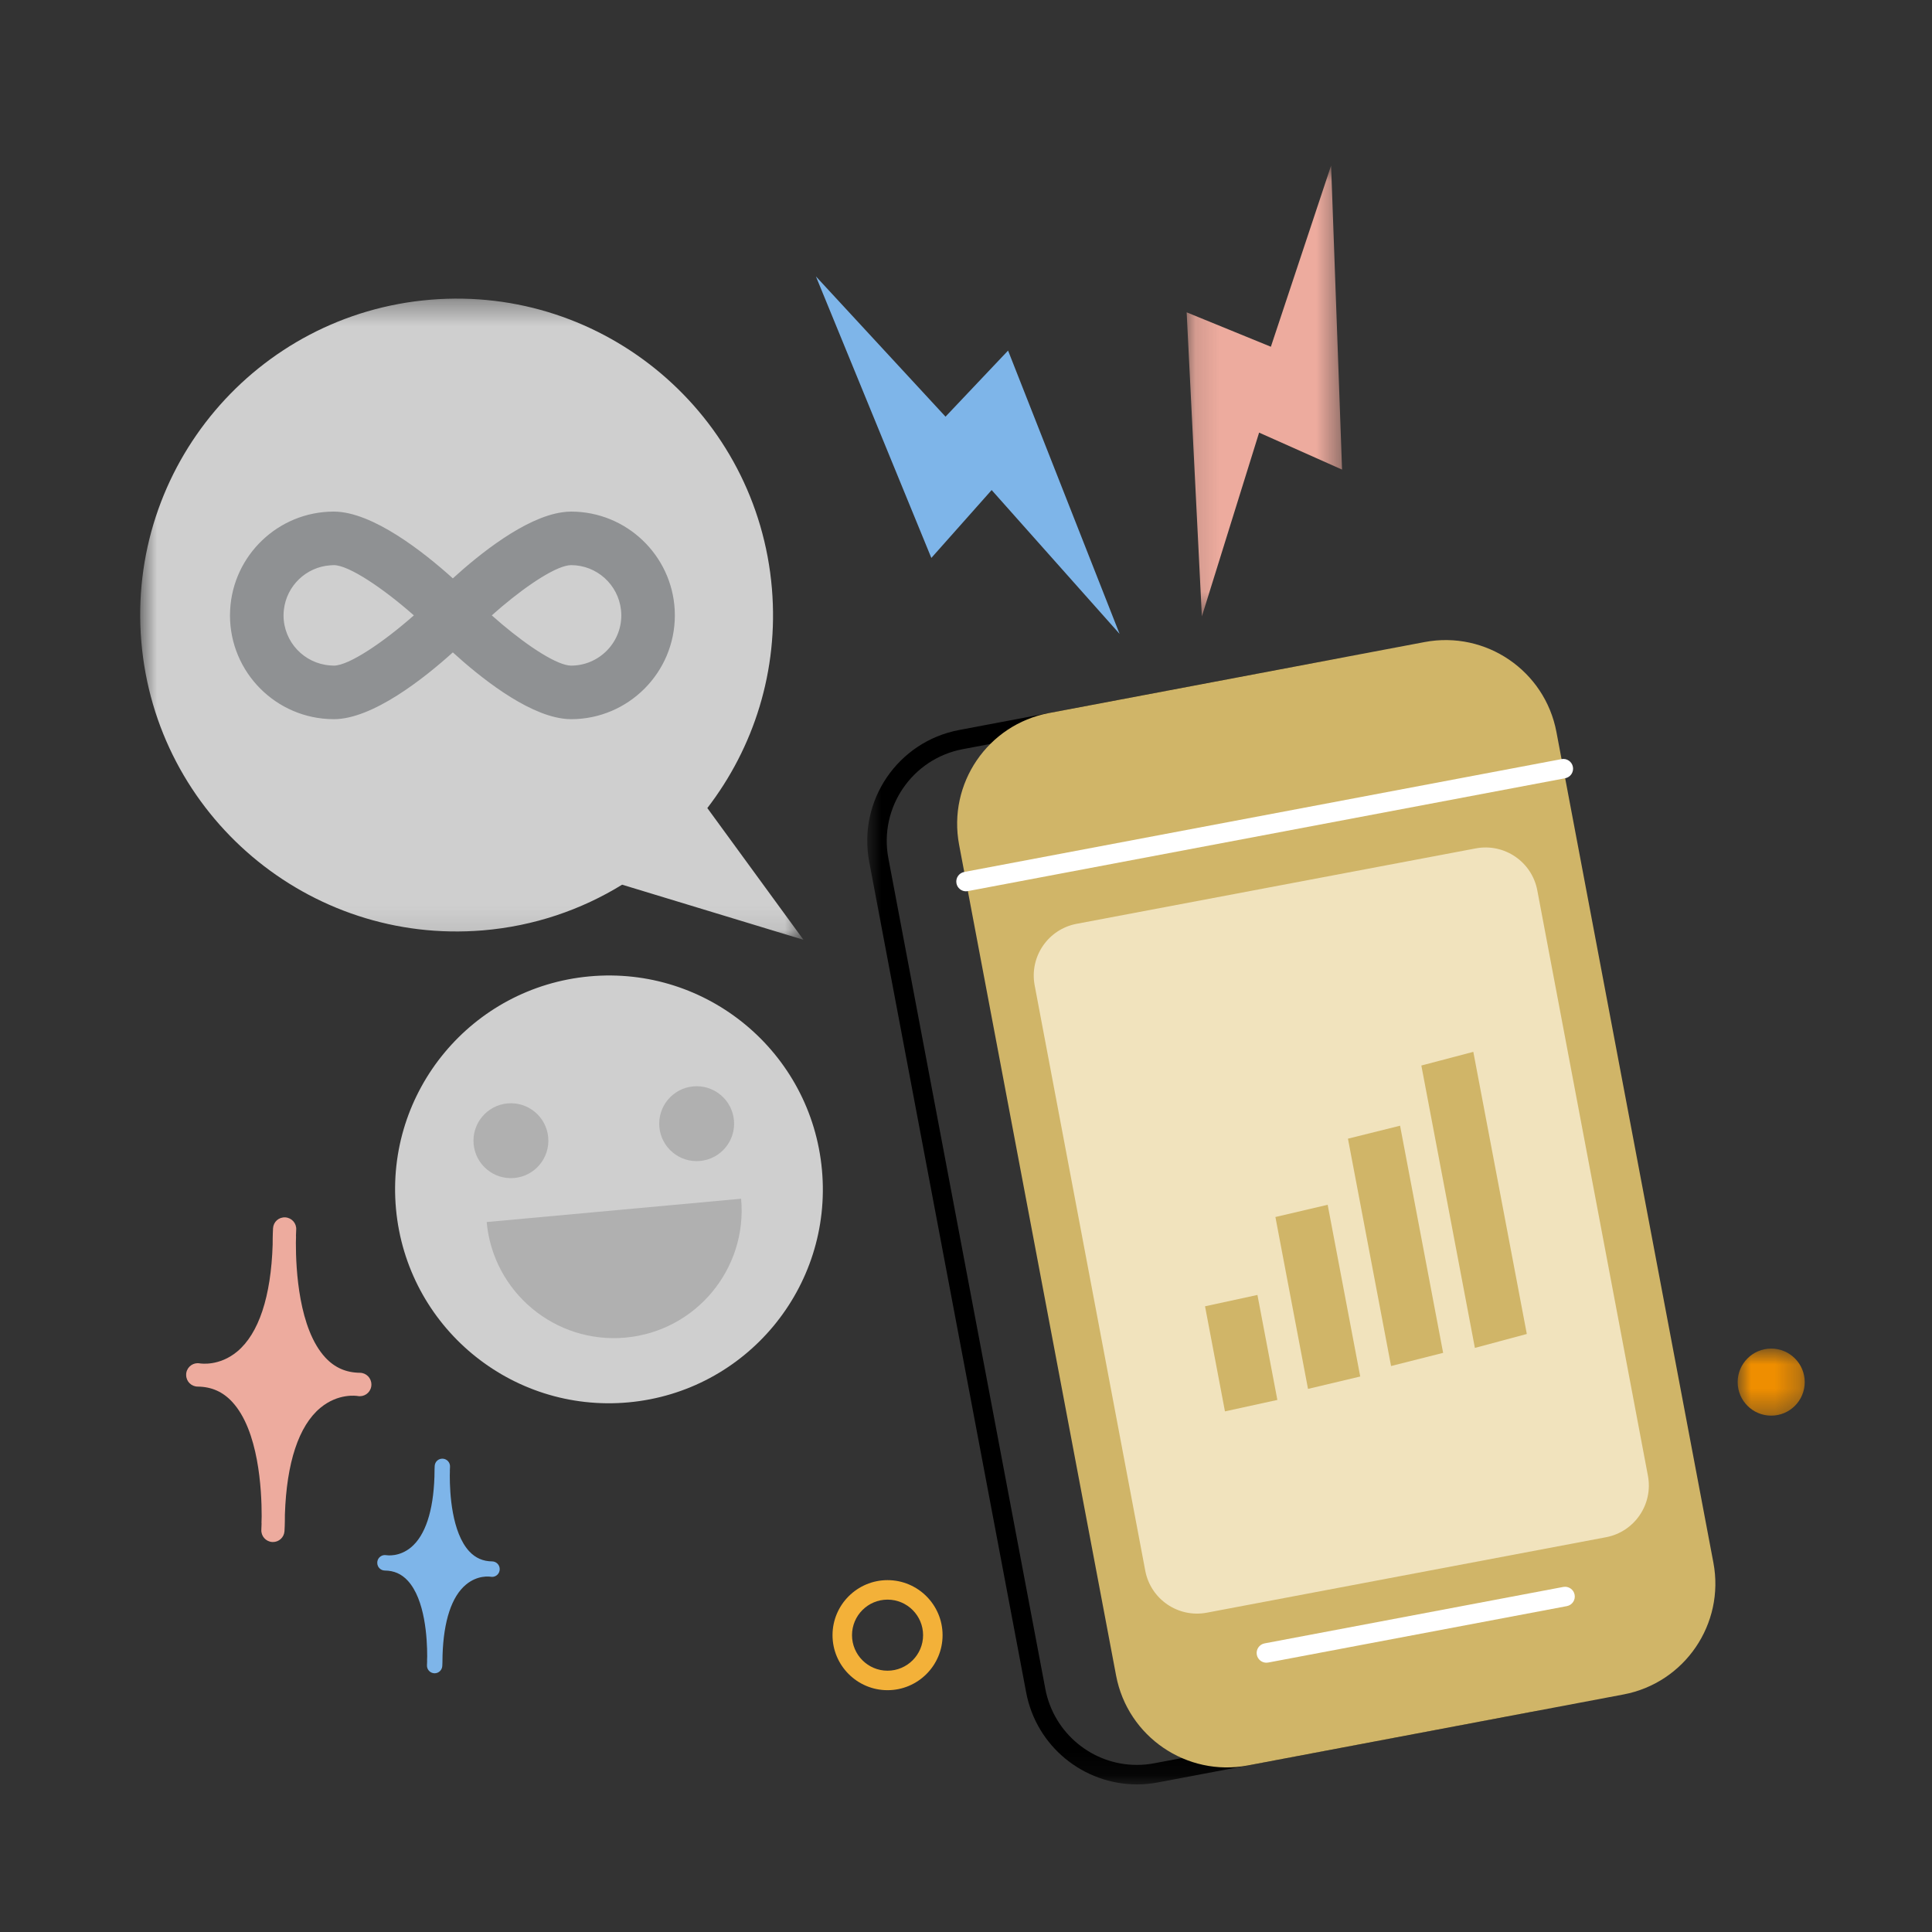 <svg width="80" height="80" viewBox="0 0 80 80" fill="none" xmlns="http://www.w3.org/2000/svg">
<rect x="0" y="0" width="80" height="80" fill="#333333" stroke="none"/>
<path fill-rule="evenodd" clip-rule="evenodd" d="M36.751 66.237C35.94 66.237 35.28 66.897 35.28 67.709C35.28 68.519 35.94 69.18 36.751 69.18C37.562 69.18 38.223 68.519 38.223 67.709C38.223 66.897 37.562 66.237 36.751 66.237ZM36.751 69.987C35.495 69.987 34.473 68.965 34.473 67.709C34.473 66.452 35.495 65.43 36.751 65.43C38.008 65.43 39.03 66.452 39.03 67.709C39.03 68.965 38.008 69.987 36.751 69.987Z" fill="#F3B139"/>
<mask id="mask0_18620_179450" style="mask-type:luminance" maskUnits="userSpaceOnUse" x="71" y="55" width="4" height="4">
<path fill-rule="evenodd" clip-rule="evenodd" d="M71.953 55.842H74.73V58.619H71.953V55.842Z" fill="white"/>
</mask>
<g mask="url(#mask0_18620_179450)">
<path fill-rule="evenodd" clip-rule="evenodd" d="M74.73 57.23C74.73 57.997 74.108 58.619 73.342 58.619C72.575 58.619 71.953 57.997 71.953 57.23C71.953 56.464 72.575 55.842 73.342 55.842C74.108 55.842 74.73 56.464 74.73 57.23Z" fill="#EF8E00"/>
</g>
<path fill-rule="evenodd" clip-rule="evenodd" d="M33.785 11.445L38.565 23.103L41.062 20.292L46.36 26.248L41.742 14.517L39.152 17.253L33.785 11.445Z" fill="#7EB5E9"/>
<mask id="mask1_18620_179450" style="mask-type:luminance" maskUnits="userSpaceOnUse" x="49" y="6" width="7" height="20">
<path fill-rule="evenodd" clip-rule="evenodd" d="M49.137 6.855H55.572V25.526H49.137V6.855Z" fill="white"/>
</mask>
<g mask="url(#mask1_18620_179450)">
<path fill-rule="evenodd" clip-rule="evenodd" d="M55.118 6.854L55.572 19.445L52.137 17.914L49.767 25.524L49.137 12.933L52.624 14.358L55.118 6.854Z" fill="#EDAB9E"/>
</g>
<mask id="mask2_18620_179450" style="mask-type:luminance" maskUnits="userSpaceOnUse" x="35" y="27" width="33" height="47">
<path fill-rule="evenodd" clip-rule="evenodd" d="M35.91 27.207H67.307V73.888H35.91V27.207Z" fill="white"/>
</mask>
<g mask="url(#mask2_18620_179450)">
<path fill-rule="evenodd" clip-rule="evenodd" d="M56.141 27.207C55.854 27.207 55.562 27.234 55.269 27.289L39.714 30.228C37.18 30.707 35.513 33.15 35.992 35.685L42.492 70.084C42.916 72.325 44.875 73.888 47.076 73.888C47.364 73.888 47.655 73.861 47.949 73.806L63.503 70.867C66.038 70.388 67.704 67.945 67.225 65.41L60.725 31.011C60.302 28.77 58.342 27.207 56.141 27.207ZM56.141 28.015C57.993 28.015 59.587 29.338 59.932 31.161L66.432 65.56C66.827 67.653 65.446 69.678 63.353 70.073L47.799 73.012C47.56 73.058 47.317 73.081 47.076 73.081C45.224 73.081 43.63 71.757 43.285 69.934L36.785 35.535C36.39 33.442 37.771 31.417 39.864 31.022L55.419 28.082C55.657 28.038 55.901 28.015 56.141 28.015Z" fill="black"/>
</g>
<path fill-rule="evenodd" clip-rule="evenodd" d="M67.226 70.164L51.671 73.103C49.137 73.582 46.694 71.915 46.215 69.381L39.715 34.982C39.236 32.447 40.902 30.004 43.437 29.525L58.991 26.586C61.526 26.107 63.969 27.774 64.448 30.308L70.948 64.707C71.427 67.242 69.76 69.685 67.226 70.164Z" fill="#D0B568"/>
<path fill-rule="evenodd" clip-rule="evenodd" d="M40.001 36.907C39.811 36.907 39.641 36.772 39.605 36.578C39.563 36.359 39.707 36.148 39.926 36.106L64.66 31.433C64.878 31.392 65.09 31.535 65.131 31.755C65.172 31.973 65.029 32.184 64.809 32.226L40.076 36.899C40.051 36.904 40.026 36.907 40.001 36.907Z" fill="white"/>
<path fill-rule="evenodd" clip-rule="evenodd" d="M52.438 68.849C52.248 68.849 52.079 68.714 52.042 68.52C52.001 68.302 52.145 68.09 52.364 68.049L64.731 65.712C64.949 65.671 65.161 65.815 65.202 66.034C65.243 66.253 65.1 66.464 64.88 66.506L52.514 68.842C52.488 68.847 52.463 68.849 52.438 68.849Z" fill="white"/>
<path fill-rule="evenodd" clip-rule="evenodd" d="M66.499 63.654L49.971 66.778C48.787 67.001 47.647 66.224 47.423 65.04L42.843 40.8C42.62 39.617 43.397 38.477 44.581 38.253L61.109 35.13C62.293 34.907 63.433 35.684 63.656 36.868L68.237 61.107C68.46 62.291 67.683 63.431 66.499 63.654Z" fill="#F1E3BD"/>
<path fill-rule="evenodd" clip-rule="evenodd" d="M59.757 56.019L57.601 56.564L55.816 47.15L57.974 46.613L59.757 56.019Z" fill="#D0B568"/>
<path fill-rule="evenodd" clip-rule="evenodd" d="M63.222 55.237L61.072 55.814L58.855 44.121L61.007 43.555L63.222 55.237Z" fill="#D0B568"/>
<path fill-rule="evenodd" clip-rule="evenodd" d="M56.324 56.998L54.162 57.511L52.812 50.394L54.976 49.887L56.324 56.998Z" fill="#D0B568"/>
<path fill-rule="evenodd" clip-rule="evenodd" d="M52.893 57.968L50.723 58.442L49.898 54.091L52.068 53.621L52.893 57.968Z" fill="#D0B568"/>
<path fill-rule="evenodd" clip-rule="evenodd" d="M34.035 48.442C34.481 53.312 30.895 57.623 26.024 58.069C21.153 58.515 16.843 54.928 16.397 50.057C15.951 45.186 19.538 40.876 24.408 40.43C29.279 39.984 33.589 43.571 34.035 48.442Z" fill="#CFCFCF"/>
<path fill-rule="evenodd" clip-rule="evenodd" d="M30.688 49.637C30.954 52.546 28.812 55.12 25.902 55.387C22.993 55.653 20.419 53.511 20.152 50.602L30.688 49.637Z" fill="#B0B0B0"/>
<path fill-rule="evenodd" clip-rule="evenodd" d="M22.7 47.093C22.778 47.945 22.15 48.7 21.297 48.778C20.445 48.856 19.69 48.228 19.612 47.375C19.534 46.523 20.162 45.769 21.014 45.69C21.867 45.612 22.622 46.24 22.7 47.093Z" fill="#B0B0B0"/>
<path fill-rule="evenodd" clip-rule="evenodd" d="M30.391 46.388C30.469 47.24 29.841 47.995 28.988 48.073C28.136 48.151 27.381 47.523 27.303 46.67C27.225 45.818 27.853 45.063 28.706 44.985C29.558 44.907 30.313 45.535 30.391 46.388Z" fill="#B0B0B0"/>
<mask id="mask3_18620_179450" style="mask-type:luminance" maskUnits="userSpaceOnUse" x="5" y="12" width="29" height="27">
<path fill-rule="evenodd" clip-rule="evenodd" d="M5.805 12.365H33.27V38.915H5.805V12.365Z" fill="white"/>
</mask>
<g mask="url(#mask3_18620_179450)">
<path fill-rule="evenodd" clip-rule="evenodd" d="M33.27 38.915L29.289 33.46C31.212 30.962 32.246 27.769 31.964 24.381C31.364 17.17 25.031 11.811 17.82 12.411C10.609 13.011 5.25 19.344 5.851 26.555C6.451 33.766 12.783 39.125 19.994 38.525C22.112 38.348 24.067 37.675 25.761 36.633L33.27 38.915Z" fill="#CFCFCF"/>
</g>
<path fill-rule="evenodd" clip-rule="evenodd" d="M23.646 27.562C23.58 27.562 23.503 27.549 23.42 27.528C22.719 27.352 21.47 26.47 20.364 25.481C21.464 24.497 22.706 23.619 23.41 23.437C23.497 23.415 23.577 23.401 23.646 23.401C24.715 23.401 25.598 24.212 25.713 25.25C25.721 25.326 25.727 25.404 25.727 25.481C25.727 26.628 24.793 27.562 23.646 27.562ZM13.821 27.562C13.771 27.562 13.722 27.558 13.674 27.554C12.595 27.478 11.741 26.579 11.741 25.481C11.741 25.404 11.746 25.326 11.755 25.25C11.865 24.261 12.672 23.48 13.673 23.409C13.722 23.405 13.771 23.401 13.821 23.401C14.45 23.401 15.883 24.375 17.137 25.481C15.883 26.588 14.45 27.562 13.821 27.562ZM27.938 25.25C27.817 22.988 25.939 21.184 23.646 21.184C23.528 21.184 23.407 21.194 23.284 21.212C21.73 21.43 19.839 22.957 18.751 23.949C17.566 22.88 15.431 21.184 13.821 21.184C13.814 21.184 13.807 21.184 13.8 21.184C11.517 21.195 9.65 22.995 9.53 25.25C9.525 25.327 9.523 25.404 9.523 25.481C9.523 27.845 11.44 29.767 13.8 29.779C13.807 29.779 13.814 29.78 13.821 29.78C15.431 29.78 17.566 28.083 18.751 27.014C19.841 28.008 21.738 29.539 23.293 29.753C23.413 29.77 23.531 29.78 23.646 29.78C26.016 29.78 27.944 27.851 27.944 25.481C27.944 25.404 27.942 25.327 27.938 25.25Z" fill="#8F9193"/>
<path fill-rule="evenodd" clip-rule="evenodd" d="M20.692 64.974C20.692 64.972 20.692 64.971 20.692 64.969C20.69 64.796 20.55 64.656 20.378 64.654C19.998 64.65 19.689 64.514 19.432 64.239C18.705 63.454 18.623 61.822 18.625 61.098C18.627 61.041 18.629 60.985 18.629 60.927C18.629 60.92 18.628 60.915 18.627 60.908C18.63 60.804 18.633 60.742 18.634 60.738C18.645 60.564 18.513 60.413 18.337 60.401C18.156 60.391 18.012 60.523 18 60.697C17.999 60.724 17.989 60.892 17.989 61.149C17.943 62.571 17.61 63.579 17.02 64.072C16.529 64.48 16.022 64.401 15.996 64.397C15.824 64.365 15.66 64.478 15.627 64.649C15.623 64.667 15.622 64.686 15.622 64.704C15.622 64.706 15.621 64.709 15.621 64.712C15.621 64.712 15.621 64.712 15.621 64.713C15.621 64.715 15.622 64.716 15.622 64.719C15.623 64.891 15.762 65.031 15.936 65.033C16.315 65.036 16.624 65.172 16.881 65.449C17.606 66.23 17.69 67.853 17.689 68.581C17.687 68.641 17.685 68.699 17.684 68.76C17.684 68.767 17.686 68.774 17.686 68.781C17.683 68.883 17.68 68.945 17.68 68.949C17.669 69.123 17.8 69.274 17.976 69.286C17.982 69.286 17.988 69.287 17.994 69.287C18.161 69.288 18.302 69.159 18.314 68.989C18.315 68.963 18.325 68.793 18.325 68.534C18.371 67.114 18.703 66.107 19.294 65.616C19.784 65.206 20.29 65.285 20.318 65.29C20.49 65.321 20.654 65.209 20.686 65.037C20.69 65.02 20.691 65.001 20.692 64.984C20.692 64.981 20.692 64.978 20.692 64.975V64.974Z" fill="#7EB5E9"/>
<path fill-rule="evenodd" clip-rule="evenodd" d="M15.379 57.328C15.379 57.325 15.378 57.322 15.378 57.319C15.375 57.059 15.165 56.847 14.904 56.844C14.329 56.838 13.861 56.632 13.473 56.215C12.372 55.027 12.249 52.56 12.252 51.464C12.254 51.378 12.258 51.292 12.258 51.205C12.258 51.195 12.256 51.187 12.255 51.176C12.259 51.019 12.264 50.926 12.265 50.919C12.283 50.655 12.082 50.427 11.816 50.409C11.542 50.393 11.324 50.593 11.306 50.858C11.304 50.898 11.289 51.153 11.29 51.54C11.221 53.693 10.716 55.217 9.824 55.963C9.081 56.581 8.314 56.461 8.274 56.455C8.014 56.407 7.766 56.578 7.716 56.837C7.71 56.864 7.709 56.892 7.709 56.919C7.709 56.923 7.707 56.927 7.707 56.931C7.707 56.932 7.708 56.932 7.708 56.933C7.708 56.936 7.709 56.938 7.709 56.941C7.711 57.202 7.921 57.413 8.183 57.416C8.757 57.422 9.225 57.628 9.613 58.047C10.71 59.228 10.837 61.684 10.835 62.785C10.833 62.875 10.829 62.963 10.828 63.055C10.828 63.066 10.83 63.076 10.831 63.087C10.828 63.242 10.822 63.334 10.822 63.341C10.805 63.605 11.005 63.833 11.27 63.851C11.279 63.851 11.288 63.852 11.296 63.852C11.55 63.855 11.763 63.659 11.78 63.403C11.783 63.363 11.798 63.105 11.797 62.713C11.867 60.566 12.37 59.041 13.263 58.298C14.005 57.679 14.771 57.799 14.812 57.806C15.073 57.853 15.321 57.683 15.37 57.424C15.376 57.397 15.377 57.369 15.378 57.343C15.378 57.338 15.379 57.334 15.379 57.33V57.328Z" fill="#EDAB9E"/>
</svg>

